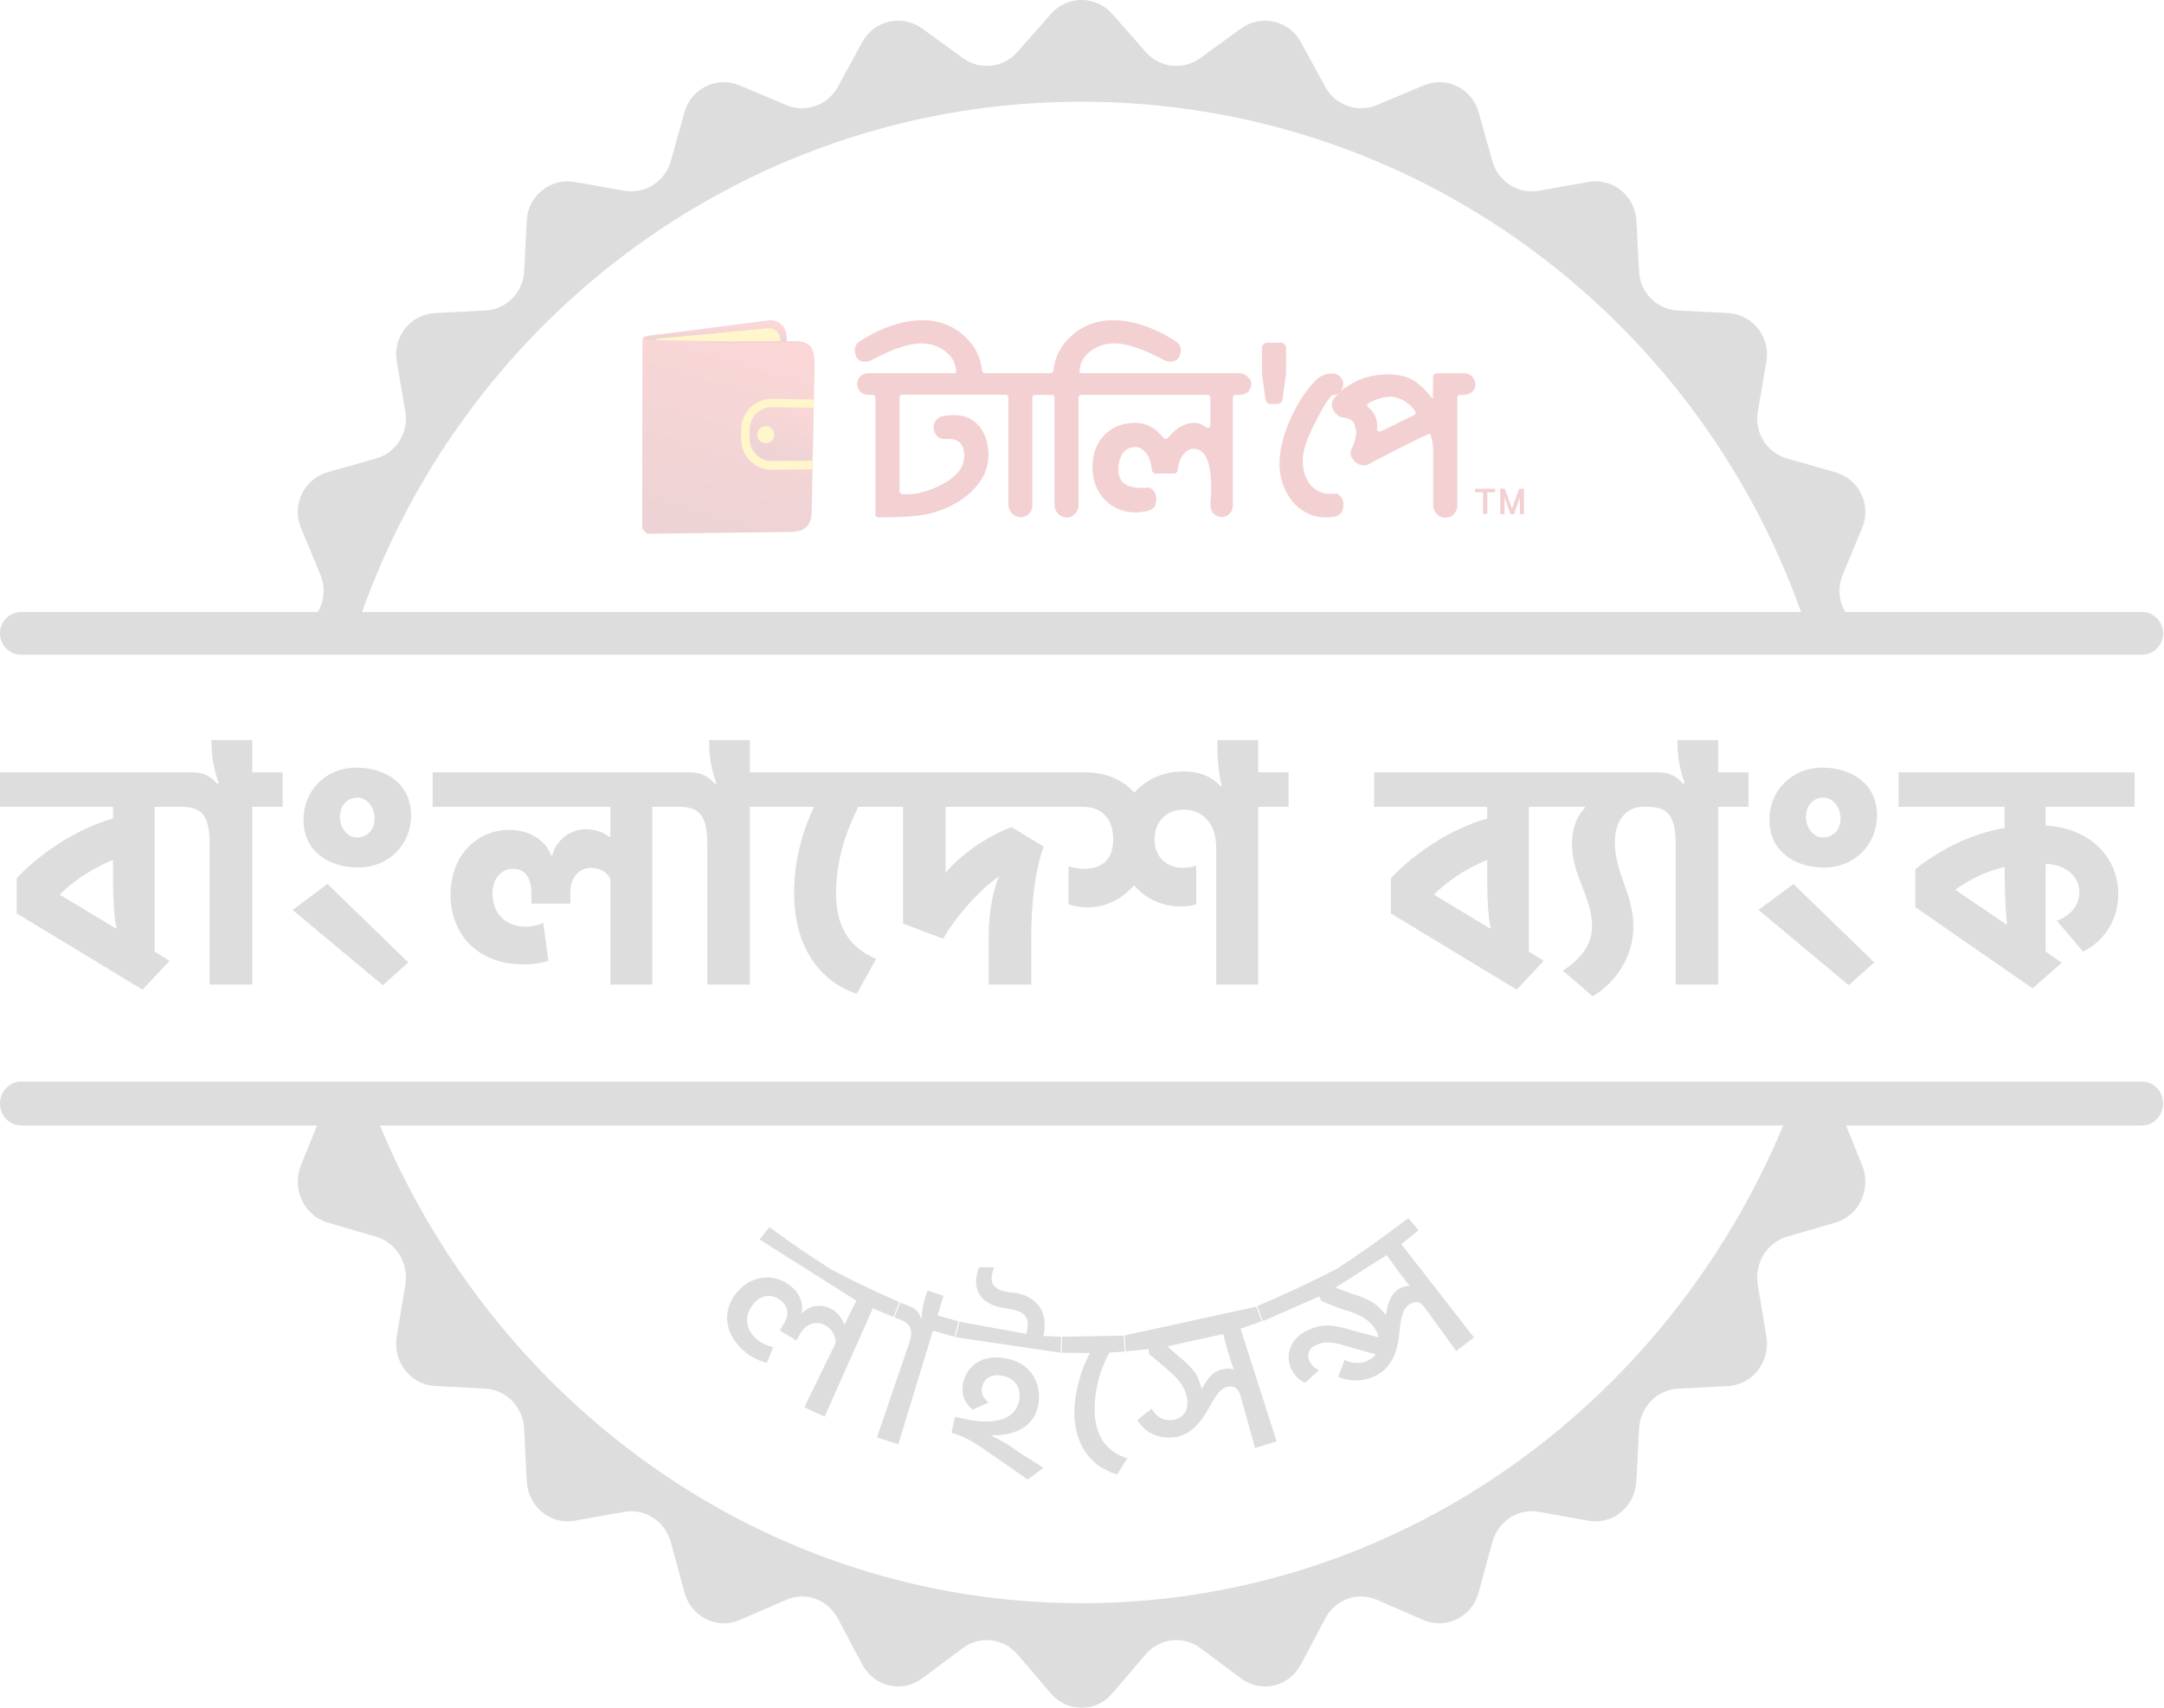 <svg width="147" height="116" viewBox="0 0 147 116" fill="none" xmlns="http://www.w3.org/2000/svg">
<g opacity="0.2">
<path d="M1.439 44.469H145.502C146.297 44.469 146.941 43.819 146.941 43.017C146.941 42.216 146.296 41.566 145.502 41.566H125.348C124.913 40.824 124.821 39.895 125.17 39.047L126.494 35.861C127.142 34.307 126.293 32.536 124.688 32.079L121.393 31.143C120.018 30.751 119.162 29.372 119.407 27.957L119.99 24.553C120.277 22.89 119.061 21.359 117.392 21.265L113.974 21.09C112.549 21.018 111.412 19.871 111.34 18.434L111.161 14.979C111.074 13.302 109.556 12.068 107.908 12.359L104.533 12.954C103.13 13.201 101.763 12.337 101.375 10.951L100.446 7.626C99.993 6.008 98.237 5.144 96.698 5.805L93.539 7.133C92.222 7.692 90.704 7.155 90.02 5.892L88.372 2.865C87.573 1.384 85.667 0.949 84.314 1.929L81.529 3.947C80.371 4.789 78.773 4.607 77.824 3.526L75.55 0.942C74.449 -0.314 72.492 -0.314 71.391 0.942L69.117 3.526C68.167 4.607 66.57 4.789 65.411 3.947L62.634 1.929C61.274 0.949 59.367 1.384 58.568 2.865L56.92 5.892C56.237 7.155 54.719 7.692 53.409 7.133L50.25 5.805C48.703 5.144 46.947 6.008 46.494 7.626L45.566 10.951C45.177 12.337 43.81 13.201 42.407 12.954L39.039 12.359C37.392 12.068 35.866 13.302 35.78 14.979L35.607 18.434C35.535 19.871 34.391 21.018 32.966 21.09L29.549 21.265C27.879 21.352 26.663 22.89 26.951 24.553L27.534 27.957C27.778 29.372 26.922 30.751 25.548 31.143L22.252 32.072C20.648 32.529 19.799 34.308 20.446 35.861L21.77 39.047C22.119 39.895 22.027 40.824 21.592 41.566H1.439C0.644 41.566 0 42.216 0 43.017C0 43.819 0.644 44.469 1.439 44.469ZM73.47 6.908C95.981 6.908 115.135 21.362 122.344 41.566H24.596C31.806 21.362 50.966 6.908 73.47 6.908Z" fill="#545454"/>
<path d="M51.833 23.199L52.281 23.188H50.435L51.833 23.199Z" fill="url(#paint0_linear_5263_24891)"/>
<path d="M44.283 23.219L44.044 23.208L44.283 23.219Z" fill="url(#paint1_linear_5263_24891)"/>
<path d="M47.573 23.174L50.424 23.185L46.82 23.151L47.573 23.174Z" fill="url(#paint2_linear_5263_24891)"/>
<path d="M53.11 22.088C53.045 22.022 52.968 21.967 52.892 21.923C52.717 21.835 52.531 21.802 52.367 21.802C52.335 21.802 52.302 21.802 52.269 21.802L51.843 21.846L45.563 22.637L44.329 22.802C44.176 22.824 43.99 22.846 43.968 22.857C43.936 22.868 43.772 22.868 43.75 22.945C43.75 22.956 43.75 22.967 43.75 22.978L43.772 23.011C43.827 23.055 43.87 23.253 44.012 23.264H44.711C44.547 23.264 44.941 23.319 44.864 23.308C45.836 23.429 45.104 23.099 45.17 23.088L52.094 23.33C52.236 23.33 52.99 23.319 53.056 23.385L53.427 23.462L53.449 23.132C53.449 22.605 53.318 22.275 53.132 22.077C53.143 22.099 53.154 22.11 53.165 22.132C53.154 22.132 53.132 22.11 53.11 22.088Z" fill="url(#paint3_linear_5263_24891)"/>
<path d="M54.029 23.283C54.63 23.261 54.957 23.404 55.132 23.69C55.099 23.624 55.055 23.569 55.012 23.514C54.706 23.173 54.247 23.162 53.439 23.184C53.439 23.217 53.439 23.25 53.439 23.294C53.799 23.283 54.018 23.283 54.029 23.283Z" fill="url(#paint4_linear_5263_24891)"/>
<path d="M43.651 23.043C43.662 23.064 43.673 23.076 43.684 23.087C43.716 23.119 43.782 23.141 43.847 23.152L43.771 23.032C43.76 23.02 43.749 23.009 43.749 22.998L43.727 22.965L43.771 22.9L44.033 22.856L44.328 22.823C44.448 22.801 44.546 22.79 44.557 22.79L45.573 22.658L50.739 21.987L52.072 21.833C52.126 21.833 52.192 21.822 52.279 21.822C52.312 21.822 52.345 21.822 52.377 21.822C52.596 21.822 52.771 21.877 52.902 21.943C52.989 21.987 53.066 22.053 53.12 22.108L53.131 22.119C52.771 21.635 52.104 21.789 52.039 21.789C51.995 21.789 51.842 21.811 51.842 21.811L44.809 22.702C44.798 22.702 44.153 22.779 43.978 22.812C43.924 22.823 43.804 22.845 43.738 22.878C43.716 22.889 43.662 22.922 43.651 22.944C43.651 22.954 43.651 22.977 43.651 22.988C43.651 22.998 43.651 22.998 43.651 23.009C43.64 23.009 43.64 23.02 43.651 23.043Z" fill="url(#paint5_linear_5263_24891)"/>
<path d="M52.27 21.802C52.194 21.802 52.118 21.813 52.063 21.813L50.742 21.978L45.565 22.637L51.845 21.846L52.27 21.802Z" fill="url(#paint6_linear_5263_24891)"/>
<path d="M52.27 21.802C52.194 21.802 52.118 21.813 52.063 21.813L50.742 21.978L45.565 22.637L51.845 21.846L52.27 21.802Z" fill="url(#paint7_linear_5263_24891)"/>
<path d="M53.111 22.121C53.131 22.142 53.141 22.162 53.151 22.182C53.141 22.162 53.131 22.152 53.121 22.131C53.121 22.131 53.121 22.121 53.111 22.121Z" fill="url(#paint8_linear_5263_24891)"/>
<path d="M53.111 22.121C53.131 22.142 53.141 22.162 53.151 22.182C53.141 22.162 53.131 22.152 53.121 22.131C53.121 22.131 53.121 22.121 53.111 22.121Z" fill="url(#paint9_linear_5263_24891)"/>
<path d="M52.293 23.148H52.271L51.823 23.159L50.425 23.148L47.574 23.137L46.821 23.126C46.821 23.126 46.067 23.115 45.346 23.093H45.335C45.27 23.093 45.193 23.093 45.128 23.093H44.909C44.811 23.093 44.724 23.093 44.647 23.093H44.494C44.44 23.093 44.396 23.093 44.352 23.093H44.298C44.287 23.093 44.276 23.093 44.265 23.093H44.101C43.959 23.082 43.828 23.071 43.773 23.027L43.85 23.148C43.937 23.17 44.036 23.17 44.047 23.181L44.287 23.192L48.994 23.291C49.005 23.291 52.118 23.269 53.45 23.269C53.45 23.236 53.45 23.192 53.45 23.159L52.293 23.148Z" fill="url(#paint10_linear_5263_24891)"/>
<path d="M52.293 23.148H52.271L51.823 23.159L50.425 23.148L47.574 23.137L46.821 23.126C46.821 23.126 46.067 23.115 45.346 23.093H45.335C45.27 23.093 45.193 23.093 45.128 23.093H44.909C44.811 23.093 44.724 23.093 44.647 23.093H44.494C44.44 23.093 44.396 23.093 44.352 23.093H44.298C44.287 23.093 44.276 23.093 44.265 23.093H44.101C43.959 23.082 43.828 23.071 43.773 23.027L43.85 23.148C43.937 23.17 44.036 23.17 44.047 23.181L44.287 23.192L48.994 23.291C49.005 23.291 52.118 23.269 53.45 23.269C53.45 23.236 53.45 23.192 53.45 23.159L52.293 23.148Z" fill="url(#paint11_linear_5263_24891)"/>
<path d="M43.969 22.872C43.991 22.86 44.177 22.838 44.33 22.817L44.035 22.849L43.773 22.893L43.729 22.959L43.751 22.992C43.751 22.982 43.751 22.971 43.751 22.959C43.773 22.883 43.937 22.883 43.969 22.872Z" fill="url(#paint12_linear_5263_24891)"/>
<path d="M43.969 22.872C43.991 22.86 44.177 22.838 44.33 22.817L44.035 22.849L43.773 22.893L43.729 22.959L43.751 22.992C43.751 22.982 43.751 22.971 43.751 22.959C43.773 22.883 43.937 22.883 43.969 22.872Z" fill="url(#paint13_linear_5263_24891)"/>
<path d="M43.641 23.016C43.663 23.092 43.728 23.125 43.858 23.147V23.136C43.793 23.125 43.739 23.103 43.696 23.07C43.685 23.059 43.674 23.048 43.663 23.026C43.652 23.016 43.652 22.994 43.641 22.983C43.641 22.972 43.641 22.972 43.641 22.961C43.631 22.983 43.631 23.005 43.641 23.016Z" fill="url(#paint14_linear_5263_24891)"/>
<path d="M43.641 23.016C43.663 23.092 43.728 23.125 43.858 23.147V23.136C43.793 23.125 43.739 23.103 43.696 23.07C43.685 23.059 43.674 23.048 43.663 23.026C43.652 23.016 43.652 22.994 43.641 22.983C43.641 22.972 43.641 22.972 43.641 22.961C43.631 22.983 43.631 23.005 43.641 23.016Z" fill="url(#paint15_linear_5263_24891)"/>
<path d="M48.983 23.312L44.286 23.213L44.756 23.224C44.963 23.235 49.933 23.356 49.944 23.389L53.439 23.29C52.117 23.29 48.993 23.312 48.983 23.312Z" fill="url(#paint16_linear_5263_24891)"/>
<path d="M48.983 23.312L44.286 23.213L44.756 23.224C44.963 23.235 49.933 23.356 49.944 23.389L53.439 23.29C52.117 23.29 48.993 23.312 48.983 23.312Z" fill="url(#paint17_linear_5263_24891)"/>
<path d="M55.34 24.837C55.329 24.331 55.296 23.924 55.132 23.649C54.958 23.363 54.63 23.221 54.029 23.243C54.029 23.243 53.8 23.243 53.44 23.243C52.118 23.254 48.994 23.265 48.983 23.265L44.287 23.177L44.047 23.166C43.97 23.155 43.905 23.155 43.861 23.144C43.741 23.122 43.675 23.1 43.642 23.012C43.642 23.001 43.642 22.979 43.642 22.957C43.642 22.946 43.642 22.946 43.642 22.935L43.621 35.755C43.621 35.777 43.621 35.788 43.621 35.81C43.621 35.832 43.632 35.854 43.642 35.876C43.653 35.898 43.664 35.92 43.675 35.942C43.686 35.964 43.708 35.986 43.719 36.019C43.73 36.03 43.741 36.052 43.752 36.063C43.763 36.074 43.773 36.096 43.795 36.107C43.806 36.118 43.817 36.129 43.839 36.14C43.85 36.151 43.861 36.162 43.883 36.173L43.894 36.184L43.905 36.195L43.916 36.206L43.926 36.217C43.926 36.217 43.937 36.217 43.937 36.228C43.937 36.228 43.948 36.228 43.948 36.239C43.948 36.239 43.959 36.239 43.959 36.25H43.97H43.981H43.992H44.003H44.014H44.025H44.036H44.047C44.047 36.25 44.047 36.25 44.057 36.25C44.057 36.25 44.057 36.25 44.068 36.25C44.068 36.25 44.068 36.25 44.079 36.25C44.079 36.25 44.079 36.25 44.09 36.25C44.09 36.25 44.09 36.25 44.101 36.25C44.101 36.25 44.101 36.25 44.112 36.25C44.112 36.25 44.112 36.25 44.123 36.25C44.123 36.25 44.123 36.25 44.134 36.25C44.134 36.25 44.134 36.25 44.145 36.25C44.145 36.25 44.145 36.25 44.156 36.25H44.178C44.21 36.25 44.221 36.25 44.221 36.25C44.221 36.25 44.243 36.25 44.309 36.25C44.342 36.25 44.363 36.25 44.385 36.25H44.407L53.778 36.129C54.979 36.107 55.154 35.359 55.143 34.568L55.34 24.837Z" fill="url(#paint18_linear_5263_24891)"/>
<path d="M43.849 23.167V23.178C43.903 23.189 43.968 23.189 44.033 23.2C44.033 23.189 43.936 23.189 43.849 23.167Z" fill="url(#paint19_linear_5263_24891)"/>
<path d="M43.849 23.167V23.178C43.903 23.189 43.968 23.189 44.033 23.2C44.033 23.189 43.936 23.189 43.849 23.167Z" fill="url(#paint20_linear_5263_24891)"/>
<path d="M43.849 23.167V23.178C43.903 23.189 43.968 23.189 44.033 23.2C44.033 23.189 43.936 23.189 43.849 23.167Z" fill="url(#paint21_linear_5263_24891)"/>
<path d="M50.61 23.176H52.325H52.346L53.013 23.165C53.002 22.538 52.587 22.351 52.357 22.307C52.292 22.296 52.226 22.296 52.161 22.296L44.657 23.011C44.592 23.022 44.57 23.066 44.559 23.099C44.559 23.099 49.998 23.22 50.61 23.176Z" fill="#FED402"/>
<path d="M46.82 23.164L45.346 23.131C46.067 23.153 46.82 23.164 46.82 23.164Z" fill="#FED402"/>
<path d="M52.412 31.908C51.276 31.908 50.348 30.974 50.348 29.83V29.17C50.348 28.027 51.276 27.092 52.412 27.092L55.285 27.136L55.165 31.875L52.412 31.908Z" fill="#FED402"/>
<path d="M52.412 31.309C51.593 31.309 50.926 30.638 50.926 29.814V29.154C50.926 28.329 51.593 27.659 52.412 27.659L55.273 27.692L55.186 31.298L52.412 31.309Z" fill="url(#paint22_linear_5263_24891)"/>
<path d="M52.019 30.107C52.339 30.107 52.598 29.846 52.598 29.524C52.598 29.202 52.339 28.942 52.019 28.942C51.7 28.942 51.44 29.202 51.44 29.524C51.44 29.846 51.7 30.107 52.019 30.107Z" fill="#FED402"/>
<path d="M100.064 25.659C100.064 25.648 100.053 25.648 100.053 25.648C99.922 25.461 99.704 25.351 99.463 25.351H97.618C97.465 25.351 97.344 25.472 97.344 25.626V26.704H97.334V27.121C97.246 27.012 97.17 26.901 97.082 26.803C96.919 26.605 96.755 26.429 96.591 26.275C96.493 26.187 96.405 26.11 96.307 26.044C96.22 25.978 96.132 25.923 96.056 25.868C95.717 25.648 95.302 25.516 94.854 25.461C94.68 25.439 94.494 25.428 94.308 25.428C93.172 25.428 92.222 25.736 91.425 26.319C91.414 26.33 91.414 26.33 91.414 26.33C91.403 26.33 91.392 26.341 91.392 26.341C91.337 26.374 91.283 26.407 91.228 26.451C91.206 26.462 91.184 26.484 91.163 26.506C91.141 26.528 91.108 26.561 91.075 26.583C91.217 26.363 91.261 26.143 91.239 25.945C91.163 25.615 90.868 25.373 90.529 25.373H90.333C90.191 25.384 90.049 25.417 89.928 25.472C89.644 25.571 89.437 25.758 89.306 25.901C87.788 27.517 87.198 29.694 87.198 29.694V29.716C87.045 30.222 86.947 30.717 86.925 31.212C86.859 32.311 87.176 33.29 87.842 34.114C87.897 34.18 87.952 34.246 88.028 34.312C88.268 34.543 88.585 34.774 88.989 34.939C89.088 34.983 89.197 35.016 89.306 35.049C89.306 35.049 89.623 35.148 90.07 35.148C90.267 35.148 90.496 35.126 90.726 35.071H90.759C90.769 35.071 90.78 35.06 90.791 35.06C90.791 35.049 90.802 35.049 90.802 35.049C90.802 35.049 90.802 35.049 90.813 35.049C91.01 34.95 91.206 34.796 91.239 34.51C91.37 33.829 90.89 33.51 90.759 33.521L90.627 33.532H90.595C89.765 33.609 89.284 33.257 89.022 32.938C89 32.905 88.978 32.872 88.945 32.839C88.88 32.74 88.814 32.641 88.76 32.531C88.749 32.52 88.749 32.509 88.749 32.509C88.574 32.146 88.498 31.75 88.498 31.311V31.157C88.541 30.42 88.902 29.452 89.59 28.232C89.59 28.232 89.601 28.188 89.634 28.144C89.688 28.045 89.776 27.858 89.907 27.638C90.07 27.363 90.278 27.055 90.496 26.836H90.584C90.715 26.825 90.824 26.792 90.922 26.726L90.879 26.77C90.868 26.781 90.835 26.803 90.802 26.847C90.759 26.89 90.704 26.945 90.66 27.012C90.617 27.067 90.584 27.121 90.551 27.187C90.453 27.374 90.42 27.583 90.562 27.814C90.606 27.924 90.671 28.012 90.737 28.078C90.802 28.155 90.879 28.221 90.955 28.265C91.021 28.309 91.086 28.331 91.152 28.342C91.195 28.353 91.228 28.364 91.272 28.364C91.534 28.408 91.731 28.474 91.829 28.562C91.96 28.672 92.036 28.826 92.069 29.046H92.08C92.113 29.145 92.124 29.265 92.124 29.398C92.124 29.65 92.047 29.958 91.894 30.321C91.894 30.332 91.894 30.332 91.883 30.332C91.851 30.398 91.818 30.475 91.785 30.552C91.763 30.629 91.742 30.706 91.742 30.783C91.742 30.915 91.785 31.058 91.905 31.19C91.993 31.311 92.08 31.399 92.168 31.454C92.473 31.674 92.779 31.619 92.899 31.564H92.91C94.516 30.706 95.925 29.991 97.126 29.441C97.235 29.639 97.312 29.969 97.355 30.431V34.334C97.355 34.378 97.355 34.411 97.366 34.444C97.366 34.455 97.366 34.466 97.377 34.466V34.477C97.443 34.829 97.716 35.115 98.076 35.159H98.262C98.557 35.137 98.797 34.95 98.906 34.697C98.906 34.686 98.917 34.686 98.917 34.675C98.961 34.587 98.994 34.477 98.994 34.356V27.012C98.994 26.913 99.07 26.825 99.179 26.825H99.474C99.573 26.825 99.671 26.803 99.769 26.759C99.9 26.704 100.009 26.616 100.086 26.506C100.086 26.506 100.086 26.495 100.097 26.495C100.162 26.396 100.217 26.297 100.228 26.165C100.228 25.989 100.173 25.802 100.064 25.659ZM96.088 28.177C96.078 28.188 96.067 28.199 96.045 28.21C96.034 28.221 96.034 28.221 96.034 28.221H96.023L94.92 28.749L94.603 28.914H94.592L94.483 28.969L93.817 29.288C93.806 29.299 93.784 29.309 93.762 29.309C93.664 29.343 93.544 29.265 93.533 29.156V29.145C93.533 29.134 93.533 29.123 93.544 29.101C93.555 29.035 93.555 28.98 93.555 28.925C93.555 28.705 93.511 28.507 93.445 28.331C93.347 28.1 93.194 27.88 92.987 27.693C92.965 27.682 92.943 27.671 92.932 27.649H92.921C92.856 27.572 92.867 27.44 92.965 27.374H92.976C92.987 27.363 92.998 27.363 92.998 27.363C93.085 27.319 93.161 27.275 93.249 27.242C93.413 27.165 93.566 27.11 93.718 27.067C93.871 27.023 94.024 26.989 94.177 26.968H94.188C94.275 26.956 94.363 26.945 94.439 26.945C94.592 26.945 94.745 26.968 94.898 27.023C95.095 27.067 95.28 27.165 95.477 27.286C95.739 27.462 95.957 27.671 96.11 27.902C96.132 27.924 96.154 27.957 96.165 27.99C96.165 28.067 96.143 28.133 96.088 28.177Z" fill="#C4161C"/>
<path d="M84.817 25.665C84.806 25.654 84.806 25.665 84.817 25.665C84.73 25.555 84.621 25.467 84.49 25.412C84.391 25.368 84.293 25.346 84.195 25.346H84.009H73.338V25.302C73.338 24.708 73.579 24.235 74.07 23.861C74.54 23.498 75.075 23.323 75.719 23.323C76.538 23.323 77.685 23.707 79.127 24.488C79.28 24.565 79.891 24.708 80.121 24.202L80.165 24.07C80.35 23.433 79.913 23.202 79.782 23.125C78.33 22.212 76.91 21.75 75.588 21.75C74.485 21.75 73.535 22.124 72.738 22.85C72.061 23.477 71.656 24.246 71.558 25.159C71.547 25.258 71.46 25.346 71.362 25.346H66.905C66.807 25.346 66.72 25.269 66.709 25.159C66.61 24.246 66.217 23.477 65.54 22.85C64.743 22.124 63.793 21.75 62.69 21.75C61.357 21.75 59.948 22.212 58.495 23.125C58.364 23.202 57.928 23.444 58.113 24.07L58.157 24.202C58.375 24.708 58.987 24.576 59.151 24.488C60.603 23.707 61.739 23.323 62.558 23.323C63.203 23.323 63.738 23.498 64.208 23.861C64.699 24.235 64.939 24.708 64.95 25.302L64.939 25.346H58.987C58.616 25.346 58.277 25.61 58.233 25.994C58.179 26.445 58.517 26.819 58.954 26.819H59.282C59.38 26.819 59.468 26.896 59.468 27.006V34.956C59.468 35.055 59.544 35.142 59.653 35.142H59.74C61.193 35.142 62.253 35.077 62.973 34.923C64.011 34.703 64.928 34.274 65.726 33.625C66.665 32.834 67.146 31.932 67.146 30.909C67.146 30.173 66.96 29.546 66.6 29.051C66.174 28.49 65.584 28.194 64.841 28.194C64.568 28.194 64.317 28.215 64.066 28.259C63.607 28.336 63.312 28.809 63.454 29.26V29.271C63.563 29.656 63.946 29.887 64.339 29.821C64.361 29.81 64.382 29.81 64.404 29.81C65.158 29.81 65.496 30.173 65.496 30.986C65.496 31.734 65.016 32.35 64.022 32.889C63.105 33.383 62.231 33.603 61.444 33.57L61.281 33.559C61.182 33.548 61.106 33.482 61.106 33.372V26.995C61.106 26.896 61.193 26.808 61.291 26.808H68.314C68.413 26.808 68.5 26.885 68.5 26.995V34.252C68.5 34.604 68.718 34.945 69.046 35.077C69.592 35.285 70.127 34.879 70.127 34.351V27.006C70.127 26.907 70.204 26.819 70.313 26.819H71.449C71.547 26.819 71.635 26.896 71.635 27.006V34.296C71.635 34.714 71.94 35.087 72.344 35.142C72.836 35.209 73.262 34.813 73.262 34.318V27.006C73.262 26.907 73.338 26.819 73.448 26.819H82.032C82.131 26.819 82.218 26.896 82.218 27.006V28.875C82.218 29.029 82.043 29.106 81.923 29.018C81.672 28.82 81.399 28.721 81.104 28.721C80.492 28.721 79.903 29.062 79.335 29.744C79.258 29.843 79.116 29.843 79.04 29.744C78.493 29.062 77.86 28.721 77.139 28.721C76.254 28.721 75.534 29.007 74.999 29.568C74.474 30.129 74.212 30.854 74.212 31.745C74.212 32.614 74.485 33.339 75.031 33.922C75.577 34.505 76.298 34.802 77.15 34.802C77.259 34.802 77.401 34.791 77.598 34.769L77.653 34.758C77.729 34.747 78.483 34.714 78.526 34.109C78.657 33.427 78.166 33.108 78.035 33.119L77.904 33.13C77.784 33.141 77.653 33.141 77.543 33.141C76.134 33.141 75.971 32.416 75.971 31.877C75.971 31.448 76.069 31.085 76.266 30.799C76.462 30.503 76.757 30.36 77.117 30.36C77.412 30.36 77.663 30.514 77.893 30.821C78.111 31.129 78.221 31.547 78.242 31.91C78.253 32.053 78.373 32.163 78.504 32.163H79.739C79.881 32.163 80.001 32.053 80.001 31.91C80.023 31.591 80.143 31.184 80.35 30.909C80.569 30.623 80.798 30.48 81.06 30.48C81.453 30.48 81.726 30.667 81.934 31.063C82.163 31.503 82.272 32.207 82.272 33.13C82.272 33.317 82.262 33.603 82.24 33.966C82.229 34.01 82.229 34.186 82.229 34.34C82.218 34.769 82.567 35.12 82.983 35.12C83.408 35.12 83.747 34.78 83.747 34.351V27.006C83.747 26.907 83.823 26.819 83.933 26.819H84.042H84.26C84.501 26.819 84.719 26.709 84.85 26.522C84.85 26.511 84.861 26.511 84.861 26.511C84.872 26.5 84.883 26.489 84.883 26.467C84.97 26.335 85.014 26.159 84.992 25.994C84.981 25.884 84.938 25.785 84.883 25.709C84.839 25.687 84.828 25.676 84.817 25.665Z" fill="#C4161C"/>
<path d="M87.121 27.124L87.361 25.386C87.361 25.364 87.361 25.353 87.361 25.331V23.638C87.361 23.44 87.198 23.275 87.001 23.275H86.084C85.887 23.275 85.723 23.44 85.723 23.638V25.331C85.723 25.353 85.723 25.364 85.723 25.386L85.963 27.124C85.985 27.299 86.138 27.442 86.324 27.442H86.761C86.946 27.431 87.099 27.299 87.121 27.124Z" fill="#C4161C"/>
<path d="M101.571 33.196V33.438H101.036V34.911H100.741V33.438H100.206V33.196H101.571Z" fill="#C4161C"/>
<path d="M102.226 33.196L102.707 34.548L103.198 33.196H103.526V34.922H103.242V33.779L102.849 34.922H102.609L102.205 33.779V34.922H101.91V33.196H102.226Z" fill="#C4161C"/>
<path d="M7.678 54.802H0V52.46H12.57V54.802H10.506V64.641L11.517 65.264L9.68 67.219L1.135 62.041V59.657C2.043 58.647 4.562 56.477 7.678 55.596V54.802ZM7.678 58.411C5.986 59.077 4.52 60.237 4.066 60.774L7.843 63.051H7.926C7.761 62.514 7.678 61.01 7.678 59.7V58.411Z" fill="#545454"/>
<path d="M14.369 50.484C14.369 51.493 14.576 52.417 14.865 53.212H14.72C14.473 52.89 13.977 52.46 13.028 52.46H12.181V54.802H12.264C13.564 54.802 14.245 55.21 14.245 57.315V66.875H17.135V54.802H19.199V52.46H17.135V50.269H14.369V50.484Z" fill="#545454"/>
<path d="M19.873 61.805L26.003 66.918L27.737 65.371L22.247 60.043L19.873 61.805ZM24.311 54.179C23.65 54.179 23.113 54.608 23.093 55.468C23.093 56.284 23.65 56.885 24.228 56.885C24.868 56.885 25.446 56.456 25.446 55.596C25.446 54.78 24.889 54.179 24.311 54.179ZM24.352 58.926C22.288 58.926 20.616 57.788 20.616 55.682C20.616 53.62 22.226 52.138 24.187 52.138C26.251 52.138 27.923 53.276 27.923 55.382C27.923 57.444 26.313 58.926 24.352 58.926Z" fill="#545454"/>
<path d="M37.253 65.264C36.778 65.414 36.221 65.5 35.539 65.5C32.443 65.5 30.606 63.459 30.606 60.774C30.606 57.981 32.526 56.37 34.569 56.37C36.262 56.37 37.191 57.337 37.438 58.11H37.521C37.727 57.165 38.636 56.327 39.791 56.327C40.617 56.327 41.195 56.671 41.36 56.843H41.463V54.802H29.389V52.46H46.376V54.802H44.312V66.875H41.463V59.7C41.278 59.291 40.782 58.948 40.163 58.948C39.317 58.948 38.739 59.592 38.739 60.688V61.375H36.097V60.688C36.097 59.442 35.539 59.012 34.838 59.012C34.136 59.012 33.455 59.571 33.455 60.709C33.455 62.106 34.425 62.944 35.705 62.944C36.117 62.944 36.551 62.858 36.902 62.686L37.253 65.264Z" fill="#545454"/>
<path d="M48.172 50.484C48.172 51.493 48.379 52.417 48.668 53.212H48.523C48.275 52.89 47.78 52.46 46.831 52.46H45.984V54.802H46.067C47.367 54.802 48.048 55.21 48.048 57.315V66.875H50.938V54.802H53.002V52.46H50.938V50.269H48.172V50.484Z" fill="#545454"/>
<path d="M59.517 65.135C57.763 64.383 56.792 63.029 56.792 60.688C56.792 58.303 57.535 56.37 58.299 54.802H59.785V52.46H52.602V54.802H55.306C54.543 56.348 53.944 58.389 53.944 60.666C53.944 64.383 55.74 66.681 58.196 67.498L59.517 65.135Z" fill="#545454"/>
<path d="M70.053 66.875V63.609C70.053 61.655 70.259 59.248 70.899 57.508L68.711 56.176C66.978 56.821 65.182 58.131 64.232 59.291V54.802H72.261V52.46H59.382V54.802H61.343V62.729L64.067 63.76C65.017 62.106 66.709 60.301 67.865 59.528C67.535 60.301 67.163 61.676 67.163 63.631V66.875H70.053Z" fill="#545454"/>
<path d="M73.579 54.802C74.982 54.802 75.622 55.768 75.622 56.993C75.622 58.346 74.879 59.012 73.682 59.012C73.269 59.012 72.877 58.948 72.588 58.84V61.418C72.588 61.418 73.145 61.633 73.847 61.633C75.106 61.633 76.241 61.075 77.026 60.129C77.81 61.032 78.945 61.569 80.204 61.569C80.906 61.569 81.257 61.418 81.257 61.418V58.797C80.968 58.905 80.7 58.948 80.37 58.948C79.275 58.948 78.429 58.239 78.429 57.014C78.429 55.768 79.275 54.995 80.37 54.995C81.649 54.995 82.619 55.854 82.619 57.616V66.875H85.468V54.802H87.532V52.46H85.468V50.269H82.702V50.956C82.702 51.687 82.826 52.739 82.991 53.405H82.908C82.722 53.19 82.021 52.396 80.39 52.396C79.007 52.396 77.851 52.954 77.046 53.835C76.283 52.976 75.147 52.46 73.723 52.46H71.866V54.802H73.579Z" fill="#545454"/>
<path d="M101.024 54.802H93.346V52.46H105.916V54.802H103.852V64.641L104.863 65.264L103.026 67.219L94.481 62.041V59.657C95.389 58.647 97.907 56.477 101.024 55.596V54.802ZM101.024 58.411C99.332 59.077 97.866 60.237 97.412 60.774L101.189 63.051H101.272C101.107 62.514 101.024 61.01 101.024 59.7V58.411Z" fill="#545454"/>
<path d="M107.653 54.802H105.527V52.46H112.153V54.802H111.554C110.543 54.802 109.697 55.661 109.697 57.208C109.697 59.313 110.956 60.688 110.956 62.965C110.956 64.812 109.903 66.66 108.19 67.67L106.167 65.93C107.633 64.963 108.149 63.953 108.149 62.944C108.149 60.86 106.786 59.549 106.786 57.315C106.786 56.069 107.241 55.317 107.653 54.888V54.802Z" fill="#545454"/>
<path d="M113.95 50.484C113.95 51.493 114.157 52.417 114.446 53.212H114.301C114.054 52.89 113.558 52.46 112.609 52.46H111.763V54.802H111.845C113.145 54.802 113.827 55.21 113.827 57.315V66.875H116.716V54.802H118.78V52.46H116.716V50.269H113.95V50.484Z" fill="#545454"/>
<path d="M119.454 61.805L125.584 66.918L127.318 65.371L121.828 60.043L119.454 61.805ZM123.892 54.179C123.231 54.179 122.695 54.608 122.674 55.468C122.674 56.284 123.231 56.885 123.809 56.885C124.449 56.885 125.027 56.456 125.027 55.596C125.027 54.78 124.47 54.179 123.892 54.179ZM123.933 58.926C121.869 58.926 120.197 57.788 120.197 55.682C120.197 53.62 121.807 52.138 123.768 52.138C125.832 52.138 127.504 53.276 127.504 55.382C127.504 57.444 125.894 58.926 123.933 58.926Z" fill="#545454"/>
<path d="M139.723 62.535C140.59 62.235 141.251 61.526 141.251 60.602C141.251 59.592 140.446 58.754 138.96 58.669V64.641L140.054 65.392L138.072 67.133L130.105 61.612V59.034C131.736 57.766 133.758 56.649 136.173 56.241V54.802H128.97V52.46H145.007V54.802H138.96V56.069C142.262 56.284 143.893 58.475 143.893 60.709C143.893 62.449 142.985 63.889 141.499 64.641L139.723 62.535ZM132.809 60.43L136.256 62.772H136.338C136.215 61.697 136.173 60.151 136.173 59.012V58.883C134.852 59.206 133.758 59.764 132.809 60.43Z" fill="#545454"/>
<path d="M145.502 73.463H1.439C0.644 73.463 0 74.131 0 74.955C0 75.778 0.644 76.446 1.439 76.446H21.538L20.446 79.146C19.798 80.742 20.647 82.569 22.252 83.039L25.548 84.001C26.922 84.404 27.778 85.813 27.534 87.275L26.951 90.765C26.663 92.472 27.879 94.053 29.548 94.143L32.966 94.322C34.391 94.397 35.535 95.575 35.607 97.059L35.78 100.601C35.866 102.331 37.392 103.592 39.039 103.293L42.407 102.689C43.81 102.436 45.177 103.323 45.566 104.747L46.494 108.155C46.947 109.826 48.703 110.706 50.25 110.035L53.409 108.663C54.719 108.088 56.237 108.64 56.92 109.938L58.568 113.048C59.367 114.569 61.274 115.016 62.634 114.01L65.411 111.936C66.57 111.079 68.167 111.265 69.117 112.369L71.391 115.031C72.492 116.321 74.449 116.321 75.55 115.031L77.824 112.369C78.773 111.265 80.371 111.079 81.529 111.936L84.314 114.01C85.667 115.016 87.574 114.569 88.372 113.048L90.02 109.938C90.704 108.64 92.222 108.088 93.531 108.663L96.69 110.035C98.237 110.706 99.993 109.826 100.446 108.155L101.375 104.747C101.763 103.323 103.13 102.436 104.533 102.689L107.908 103.293C109.556 103.592 111.074 102.331 111.16 100.601L111.34 97.059C111.412 95.575 112.549 94.397 113.974 94.322L117.392 94.143C119.061 94.053 120.277 92.472 119.989 90.765L119.407 87.275C119.162 85.813 120.018 84.404 121.393 84.001L124.688 83.039C126.293 82.569 127.142 80.742 126.494 79.146L125.402 76.446H145.502C146.296 76.446 146.941 75.778 146.941 74.955C146.941 74.131 146.296 73.463 145.502 73.463H145.502ZM73.47 108.894C52.119 108.894 33.781 95.536 25.805 76.446H121.136C113.16 95.536 94.822 108.894 73.47 108.894Z" fill="#545454"/>
<path d="M52.093 92.57C51.734 92.485 51.362 92.325 51.001 92.113C49.312 90.976 48.93 89.271 49.956 87.902C50.959 86.598 52.464 86.499 53.483 87.187C54.436 87.798 54.564 88.665 54.456 89.151L54.52 89.176C54.885 88.762 55.685 88.482 56.457 88.905C57.075 89.228 57.274 89.761 57.34 89.952L57.366 89.977L58.172 88.344L51.6 84.189L52.264 83.349C52.264 83.349 54.317 84.876 56.482 86.236C58.746 87.429 61.085 88.442 61.085 88.442L60.691 89.456L59.291 88.864L56.015 96.227L54.64 95.584L56.759 91.237C56.805 90.879 56.592 90.295 56.039 90.009C55.46 89.698 54.773 89.875 54.35 90.596L54.101 91.046L52.98 90.373L53.229 89.936C53.703 89.188 53.478 88.604 52.911 88.242C52.369 87.88 51.604 87.929 51.079 88.703C50.441 89.581 50.775 90.584 51.651 91.146C51.909 91.308 52.217 91.457 52.524 91.491L52.093 92.57ZM62.904 87.968C62.659 88.686 62.604 89.287 62.607 89.543L62.543 89.518C62.502 89.302 62.33 88.921 61.727 88.7L61.149 88.479L60.755 89.481L61.14 89.628C61.821 89.886 62.082 90.304 61.752 91.253L59.572 97.631L61.022 98.095L63.373 90.387L64.847 90.799L65.1 89.749L63.69 89.348L64.092 88.014L63.014 87.66L62.904 87.968ZM65.429 93.919C65.273 94.598 65.475 95.284 66.082 95.748L67.16 95.26C66.785 94.971 66.64 94.642 66.711 94.258C66.817 93.618 67.336 93.316 68.027 93.434C68.871 93.549 69.34 94.168 69.25 94.986C69.126 96.124 68.102 96.829 65.875 96.453L64.876 96.238L64.636 97.314C65.945 97.716 66.307 98.055 69.803 100.494L70.889 99.699L69.42 98.776C68.465 98.1 67.847 97.739 67.359 97.529L67.346 97.491C69.147 97.529 70.45 96.743 70.567 95.133C70.698 93.612 69.736 92.439 68.175 92.244C66.767 91.997 65.693 92.74 65.429 93.919ZM66.514 86.076C66.453 86.205 66.416 86.346 66.38 86.474C66.151 87.435 66.397 88.491 68.061 88.824L68.599 88.906C69.482 89.059 69.895 89.385 69.805 90.165C69.781 90.293 69.758 90.459 69.722 90.6L65.177 89.773L64.912 90.824L72.038 91.881L72.087 90.808L70.885 90.736C70.921 90.557 70.957 90.365 70.954 90.199C71.074 88.806 70.143 87.99 68.953 87.816L68.314 87.736C67.391 87.532 67.295 87.048 67.39 86.549C67.425 86.382 67.487 86.228 67.549 86.087L66.514 86.076ZM76.574 99.054C75.112 98.603 74.393 97.477 74.357 95.856C74.335 94.35 74.772 92.875 75.371 91.871L76.404 91.805L76.324 90.721L72.15 90.794L72.115 91.88L74.031 91.903C73.471 92.946 73.02 94.395 72.978 95.864C72.958 97.996 74.016 99.615 75.888 100.149L76.574 99.054ZM79.847 97.614C80.789 97.46 81.468 96.748 81.967 95.898C82.428 95.125 82.761 94.367 83.333 94.206C83.791 94.084 84.114 94.296 84.248 94.741L85.258 98.352L86.72 97.909L84.271 90.247L85.707 89.753L85.347 88.75L76.388 90.707L76.48 91.791L78.023 91.628L78.066 91.984L78.945 92.712C79.863 93.478 80.458 93.992 80.638 94.986C80.763 95.66 80.479 96.328 79.689 96.442C78.886 96.556 78.484 96.09 78.223 95.685L77.263 96.439C77.618 97.111 78.496 97.8 79.847 97.614ZM83.814 93.024C83.583 92.963 83.314 92.916 82.971 93.023C82.284 93.187 81.886 93.869 81.638 94.358C81.61 94.243 81.557 94.078 81.504 93.951C81.301 93.176 80.719 92.661 80.047 92.109L79.349 91.493L79.335 91.442L83.089 90.609L83.319 91.486C83.346 91.575 83.575 92.389 83.814 93.024ZM85.411 88.711L85.783 89.739L89.602 88.062L89.772 88.379L90.889 88.822C92.005 89.189 92.889 89.392 93.465 90.354C93.57 90.532 93.611 90.697 93.651 90.837L91.844 90.365C90.587 89.95 89.769 89.911 88.843 90.346C87.778 90.834 87.27 91.862 87.668 92.878C87.879 93.398 88.255 93.763 88.666 93.923L89.598 93.067C89.315 92.93 89.096 92.768 88.938 92.412C88.752 91.956 88.938 91.544 89.407 91.359C89.94 91.108 90.463 91.113 91.413 91.419L93.451 91.989C93.364 92.143 93.2 92.261 92.997 92.379C92.528 92.628 91.942 92.662 91.337 92.377L90.907 93.52C91.768 93.89 92.699 93.838 93.548 93.392C94.384 92.933 94.894 92.044 95.029 90.753C95.141 89.704 95.219 88.95 95.725 88.611C96.117 88.349 96.475 88.382 96.762 88.787L98.925 91.768L100.124 90.844L95.193 84.507L96.366 83.558L95.665 82.738C95.665 82.738 93.316 84.547 90.812 86.18C88.164 87.559 85.411 88.711 85.411 88.711ZM94.781 86.058C94.846 86.147 95.329 86.816 95.758 87.346C95.528 87.337 95.26 87.392 94.957 87.6C94.376 87.992 94.221 88.799 94.14 89.349C94.101 89.273 94.009 89.146 93.919 89.058C93.36 88.377 92.59 88.107 91.73 87.839L90.78 87.483L90.754 87.432L94.195 85.249L94.781 86.058Z" fill="#545454"/>
</g>
<defs>
<linearGradient id="paint0_linear_5263_24891" x1="51.499" y1="20.375" x2="51.331" y2="23.556" gradientUnits="userSpaceOnUse">
<stop offset="0.539" stop-color="#EE3537"/>
<stop offset="0.903" stop-color="#A2232B"/>
</linearGradient>
<linearGradient id="paint1_linear_5263_24891" x1="44.324" y1="20.034" x2="44.157" y2="23.188" gradientUnits="userSpaceOnUse">
<stop offset="0.539" stop-color="#EE3537"/>
<stop offset="0.903" stop-color="#A2232B"/>
</linearGradient>
<linearGradient id="paint2_linear_5263_24891" x1="48.776" y1="20.229" x2="48.608" y2="23.41" gradientUnits="userSpaceOnUse">
<stop offset="0.539" stop-color="#EE3537"/>
<stop offset="0.903" stop-color="#A2232B"/>
</linearGradient>
<linearGradient id="paint3_linear_5263_24891" x1="48.747" y1="20.061" x2="48.562" y2="23.602" gradientUnits="userSpaceOnUse">
<stop offset="0.539" stop-color="#EE3537"/>
<stop offset="0.903" stop-color="#A2232B"/>
</linearGradient>
<linearGradient id="paint4_linear_5263_24891" x1="43.63" y1="23.262" x2="55.307" y2="23.445" gradientUnits="userSpaceOnUse">
<stop stop-color="#EE3537"/>
<stop offset="1" stop-color="#A2232B"/>
</linearGradient>
<linearGradient id="paint5_linear_5263_24891" x1="43.641" y1="22.383" x2="55.319" y2="22.565" gradientUnits="userSpaceOnUse">
<stop stop-color="#EE3537"/>
<stop offset="1" stop-color="#A2232B"/>
</linearGradient>
<linearGradient id="paint6_linear_5263_24891" x1="49.022" y1="20.242" x2="48.857" y2="23.402" gradientUnits="userSpaceOnUse">
<stop offset="0.539" stop-color="#EE3537"/>
<stop offset="0.903" stop-color="#A2232B"/>
</linearGradient>
<linearGradient id="paint7_linear_5263_24891" x1="43.647" y1="22.139" x2="55.325" y2="22.322" gradientUnits="userSpaceOnUse">
<stop stop-color="#EE3537"/>
<stop offset="1" stop-color="#A2232B"/>
</linearGradient>
<linearGradient id="paint8_linear_5263_24891" x1="53.214" y1="20.624" x2="53.06" y2="23.534" gradientUnits="userSpaceOnUse">
<stop offset="0.539" stop-color="#EE3537"/>
<stop offset="0.903" stop-color="#A2232B"/>
</linearGradient>
<linearGradient id="paint9_linear_5263_24891" x1="44.492" y1="22.012" x2="55.129" y2="22.176" gradientUnits="userSpaceOnUse">
<stop stop-color="#EE3537"/>
<stop offset="1" stop-color="#A2232B"/>
</linearGradient>
<linearGradient id="paint10_linear_5263_24891" x1="48.755" y1="20.213" x2="48.59" y2="23.371" gradientUnits="userSpaceOnUse">
<stop offset="0.539" stop-color="#EE3537"/>
<stop offset="0.903" stop-color="#A2232B"/>
</linearGradient>
<linearGradient id="paint11_linear_5263_24891" x1="43.632" y1="23.081" x2="55.31" y2="23.263" gradientUnits="userSpaceOnUse">
<stop stop-color="#EE3537"/>
<stop offset="1" stop-color="#A2232B"/>
</linearGradient>
<linearGradient id="paint12_linear_5263_24891" x1="44.174" y1="20.002" x2="44.009" y2="23.162" gradientUnits="userSpaceOnUse">
<stop offset="0.539" stop-color="#EE3537"/>
<stop offset="0.903" stop-color="#A2232B"/>
</linearGradient>
<linearGradient id="paint13_linear_5263_24891" x1="43.635" y1="22.902" x2="55.312" y2="23.084" gradientUnits="userSpaceOnUse">
<stop stop-color="#EE3537"/>
<stop offset="1" stop-color="#A2232B"/>
</linearGradient>
<linearGradient id="paint14_linear_5263_24891" x1="43.632" y1="23.053" x2="55.234" y2="23.234" gradientUnits="userSpaceOnUse">
<stop stop-color="#EE3537"/>
<stop offset="1" stop-color="#A2232B"/>
</linearGradient>
<linearGradient id="paint15_linear_5263_24891" x1="45.265" y1="17.39" x2="40.931" y2="33.299" gradientUnits="userSpaceOnUse">
<stop stop-color="#EE3537"/>
<stop offset="1" stop-color="#A2232B"/>
</linearGradient>
<linearGradient id="paint16_linear_5263_24891" x1="49.015" y1="20.27" x2="48.85" y2="23.427" gradientUnits="userSpaceOnUse">
<stop offset="0.539" stop-color="#EE3537"/>
<stop offset="0.903" stop-color="#A2232B"/>
</linearGradient>
<linearGradient id="paint17_linear_5263_24891" x1="43.63" y1="23.21" x2="55.308" y2="23.392" gradientUnits="userSpaceOnUse">
<stop stop-color="#EE3537"/>
<stop offset="1" stop-color="#A2232B"/>
</linearGradient>
<linearGradient id="paint18_linear_5263_24891" x1="51.453" y1="21.766" x2="46.998" y2="36.997" gradientUnits="userSpaceOnUse">
<stop stop-color="#EE3537"/>
<stop offset="1" stop-color="#A2232B"/>
</linearGradient>
<linearGradient id="paint19_linear_5263_24891" x1="44.106" y1="20.003" x2="43.939" y2="23.168" gradientUnits="userSpaceOnUse">
<stop offset="0.539" stop-color="#EE3537"/>
<stop offset="0.903" stop-color="#A2232B"/>
</linearGradient>
<linearGradient id="paint20_linear_5263_24891" x1="43.633" y1="23.178" x2="55.195" y2="23.357" gradientUnits="userSpaceOnUse">
<stop stop-color="#EE3537"/>
<stop offset="1" stop-color="#A2232B"/>
</linearGradient>
<linearGradient id="paint21_linear_5263_24891" x1="45.473" y1="17.434" x2="41.062" y2="33.443" gradientUnits="userSpaceOnUse">
<stop stop-color="#EE3537"/>
<stop offset="1" stop-color="#A2232B"/>
</linearGradient>
<linearGradient id="paint22_linear_5263_24891" x1="53.871" y1="27.275" x2="52.652" y2="31.445" gradientUnits="userSpaceOnUse">
<stop stop-color="#EE3537"/>
<stop offset="1" stop-color="#A2232B"/>
</linearGradient>
</defs>
</svg>
